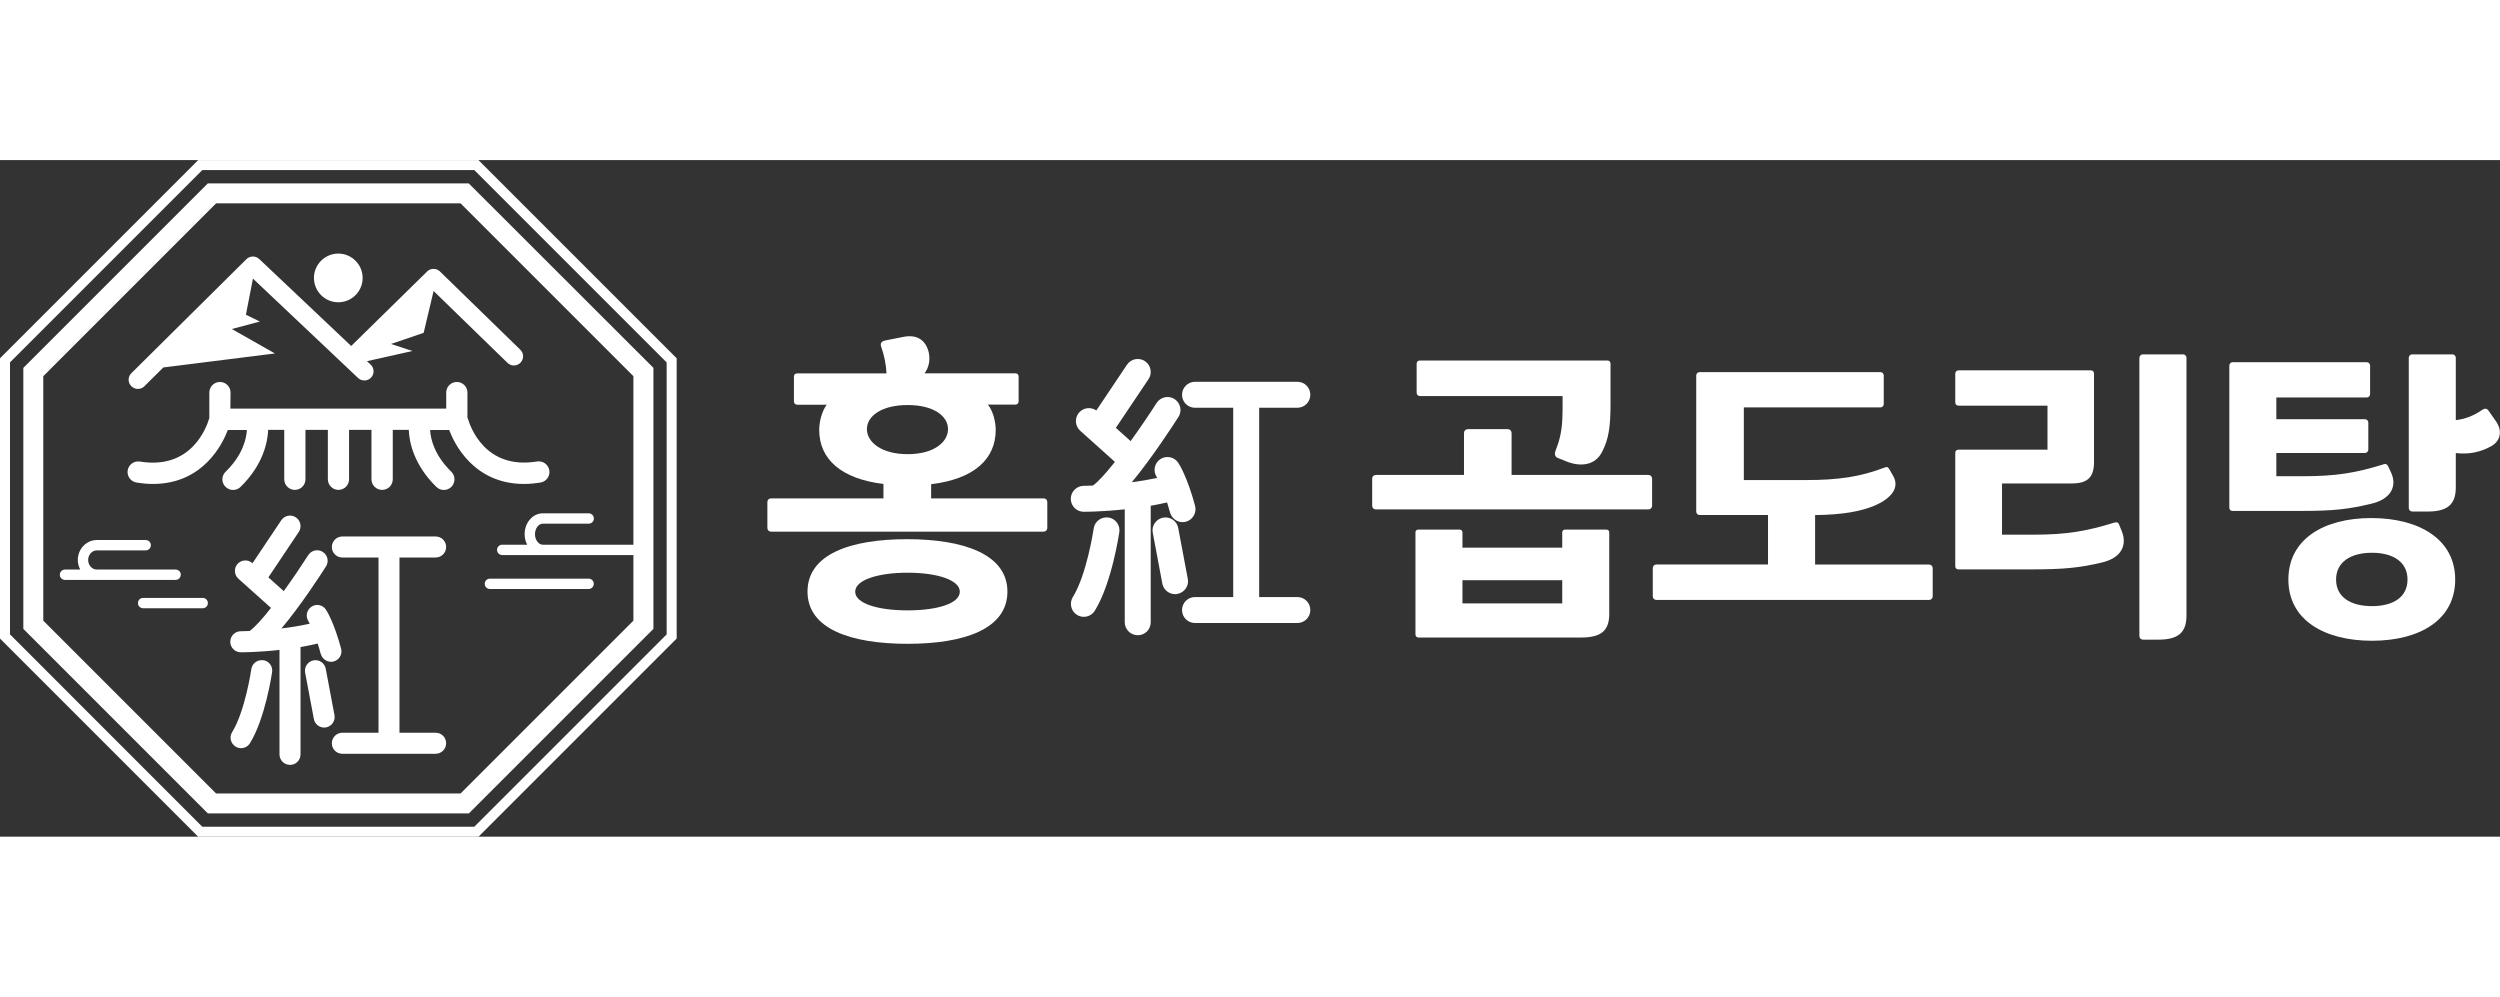 <?xml version="1.0" encoding="UTF-8"?>
<svg width="200px" id="Layer_1" data-name="Layer 1" xmlns="http://www.w3.org/2000/svg" viewBox="0 0 294.64 79.74">
  <rect x="0" y="0" width="294.64" height="79.74" fill="#333333" stroke="none"/>
  <defs>
    <style>
      .cls-1 {
        fill: #fff;
      }
    </style>
  </defs>
  <g>
    <g>
      <path class="cls-1" d="M172.54,37.11v-4.87c0-.36.18-.53.53-.53h4.55c.36,0,.53.18.53.53v4.87h16.13c.25,0,.43.18.43.43v3.2c0,.25-.18.43-.43.43h-32.13c-.25,0-.43-.18-.43-.43v-3.2c0-.25.18-.43.43-.43h10.38ZM167.21,56.27c-.25,0-.39-.14-.39-.39v-12.01c0-.18.14-.32.32-.32h4.9c.18,0,.32.14.32.32v1.81h11.76v-1.81c0-.18.14-.32.32-.32h4.9c.18,0,.32.14.32.32v9.63c0,1.99-.99,2.77-3.34,2.77h-19.12ZM188.78,34.45c-.78,1.49-2.45,1.78-4.26,1.03l-.96-.39c-.25-.11-.39-.39-.25-.78l.28-.78c.43-1.21.57-2.52.57-4.23v-1.49h-16.81c-.25,0-.39-.18-.39-.39v-3.41c0-.25.14-.39.39-.39h22.07c.25,0,.39.14.39.39v4.62c0,2.84-.21,4.27-1.03,5.83ZM184.12,52.25v-2.74h-11.76v2.74h11.76Z"/>
      <path class="cls-1" d="M194.79,48.09c0-.25.18-.43.43-.43h13.15v-5.83h-8.07c-.21,0-.39-.18-.39-.39v-16.06c0-.21.18-.39.39-.39h21.32c.21,0,.39.18.39.39v3.38c0,.21-.18.39-.39.39h-16.1v8.56h7.36c3.7,0,6.33-.36,9.28-1.49.28-.11.39,0,.53.25l.43.75c.82,1.42-.28,2.67-2.13,3.48-1.6.68-3.73,1.1-7.07,1.14v5.83h13.43c.25,0,.43.18.43.43v3.31c0,.25-.18.43-.43.43h-32.13c-.25,0-.43-.18-.43-.43v-3.31Z"/>
      <path class="cls-1" d="M230.83,48.24c-.25,0-.39-.14-.39-.39v-13.33c0-.25.14-.39.39-.39h10.48v-5.19h-10.48c-.25,0-.39-.14-.39-.39v-3.38c0-.21.14-.39.39-.39h15.57c.25,0,.39.14.39.39v10.45c0,1.74-.75,2.49-2.59,2.49h-8.25v6.04h3.59c3.98,0,6.29-.39,9.63-1.42.25-.07.46-.07.57.21l.32.78c.67,1.67-.04,3.16-2.31,3.7-2.67.64-4.58.82-8.46.82h-8.46ZM252.15,23.29c0-.21.18-.39.39-.39h4.76c.21,0,.39.18.39.39v30.39c0,1.99-.96,2.84-3.31,2.84h-1.81c-.25,0-.43-.18-.43-.43V23.29Z"/>
      <path class="cls-1" d="M262.74,40.95v-16.74c0-.21.18-.39.39-.39h15.81c.21,0,.39.18.39.39v3.38c0,.21-.18.39-.39.39h-10.66v2.56h10.45c.21,0,.39.18.39.39v3.2c0,.21-.18.39-.39.39h-10.45v2.74h3.02c4.12,0,6.33-.39,9.67-1.42.25-.07.35,0,.5.28l.32.68c.78,1.67-.04,3.16-2.31,3.7-2.67.64-4.41.85-8.28.85h-8.07c-.25,0-.39-.14-.39-.39ZM279.48,42.19c5.61,0,9.88,2.49,9.88,7.25s-4.19,7.21-9.81,7.21-9.85-2.45-9.85-7.21,4.16-7.25,9.77-7.25ZM279.55,52.57c2.52,0,4.19-1.07,4.19-3.13s-1.67-3.16-4.19-3.16-4.23,1.1-4.23,3.16,1.71,3.13,4.23,3.13ZM283.89,23.29c0-.21.18-.39.39-.39h4.76c.21,0,.39.18.39.39v7.36c1.17-.14,2.13-.53,3.16-1.24.28-.18.53-.14.71.14l.85,1.21c.78,1.1.6,2.31-.53,2.95-1.31.75-2.7.99-4.19.82v4.05c0,1.99-.96,2.84-3.3,2.84h-1.81c-.25,0-.43-.18-.43-.43v-17.7Z"/>
    </g>
    <g>
      <path class="cls-1" d="M104.12,39.88v-1.71c-5.01-.6-7.57-2.95-7.57-6.36,0-1,.32-2.24.89-2.98h-3.48c-.25,0-.39-.18-.39-.39v-2.91c0-.25.14-.39.39-.39h10.52c-.04-.99-.28-2.17-.6-3.06-.18-.46-.04-.71.46-.82l2.17-.43c1.63-.32,2.63.46,2.95,1.85.18.85.04,1.74-.5,2.45h10.7c.25,0,.39.14.39.39v2.91c0,.21-.14.39-.39.39h-3.23c.6.75.92,1.99.92,2.98,0,3.45-2.56,5.79-7.61,6.4v1.67h13.26c.25,0,.43.18.43.43v3.06c0,.25-.18.43-.43.43h-32.13c-.25,0-.43-.18-.43-.43v-3.06c0-.25.18-.43.43-.43h13.26ZM106.9,44.68c6.68,0,11.83,1.78,11.83,6.18s-5.08,6.15-11.76,6.15-11.8-1.74-11.8-6.15,5.05-6.18,11.73-6.18ZM106.97,53.07c3.52,0,6.15-.82,6.15-2.2s-2.67-2.24-6.15-2.24-6.18.85-6.18,2.24,2.67,2.2,6.18,2.2ZM106.97,34.66c3.09,0,4.76-1.42,4.76-2.95s-1.67-2.84-4.76-2.84-4.8,1.31-4.8,2.84,1.71,2.95,4.8,2.95Z"/>
      <g>
        <path class="cls-1" d="M137.9,41.54c.18.66.79,1.13,1.47,1.13.13,0,.27-.02.4-.05.81-.22,1.29-1.06,1.08-1.87-.93-3.44-1.88-4.92-1.99-5.08-.46-.69-1.4-.88-2.1-.43-.7.46-.9,1.4-.44,2.11,0,.01.03.05.06.11-.93.2-1.93.37-2.99.51,2.36-2.85,4.79-6.59,5.5-7.7.22-.34.29-.75.2-1.15-.09-.4-.33-.74-.67-.96-.71-.45-1.65-.24-2.11.47-.92,1.44-2,3.02-3.06,4.49l-1.74-1.56,3.85-5.74c.23-.34.31-.75.23-1.15-.08-.4-.31-.75-.65-.97-.7-.47-1.65-.28-2.12.42l-3.61,5.39c-.62-.44-1.5-.35-2.02.23-.56.63-.51,1.59.12,2.16l4.09,3.67c-1.12,1.41-2.01,2.37-2.59,2.79-.66.02-1.06.03-1.08.03-.41,0-.79.16-1.08.45-.29.29-.45.67-.45,1.08,0,.84.68,1.53,1.53,1.53.09,0,2.14,0,4.83-.29v13.31c0,.84.68,1.53,1.53,1.53s1.53-.68,1.53-1.53v-13.73c.68-.12,1.32-.25,1.93-.39.13.4.24.8.36,1.22Z"/>
        <path class="cls-1" d="M130.63,42.13c-.4-.06-.8.04-1.13.28-.33.24-.54.6-.6,1.01l.17.02h0l-.17-.02c-.03.22-.84,5.48-2.46,8.08-.44.72-.22,1.66.49,2.1.24.15.52.23.8.23.53,0,1.02-.27,1.3-.72,2.01-3.24,2.88-9.2,2.89-9.26.06-.4-.04-.8-.29-1.13-.24-.33-.6-.54-1-.6Z"/>
        <path class="cls-1" d="M139.99,49.36l-1.13-6c-.08-.4-.3-.75-.64-.98-.34-.23-.74-.31-1.14-.24-.4.08-.75.3-.98.64-.23.34-.32.74-.24,1.14l1.13,6c.14.72.77,1.24,1.5,1.24.09,0,.19,0,.28-.03.4-.08.75-.3.98-.64.23-.34.32-.74.24-1.14Z"/>
        <path class="cls-1" d="M152.9,51.5h-4.5v-22.31h4.5c.84,0,1.53-.68,1.53-1.53s-.68-1.53-1.53-1.53h-12.06c-.84,0-1.53.68-1.53,1.53s.68,1.53,1.53,1.53h4.5v22.31h-4.5c-.84,0-1.53.68-1.53,1.53s.68,1.53,1.53,1.53h12.06c.84,0,1.53-.68,1.53-1.53s-.68-1.53-1.53-1.53Z"/>
      </g>
    </g>
  </g>
  <g>
    <path class="cls-1" d="M37.82,58.22c.15.55.65.91,1.19.91.11,0,.22-.01.32-.04.66-.18,1.05-.86.87-1.52-.84-3.11-1.69-4.45-1.79-4.59-.38-.57-1.14-.72-1.7-.34-.57.37-.73,1.14-.36,1.71,0,0,.06.1.16.29-1.12.25-2.27.43-3.34.56,2.23-2.64,4.63-6.33,5.25-7.31.37-.58.2-1.34-.38-1.71-.58-.37-1.34-.2-1.71.38-.82,1.28-1.85,2.8-2.89,4.24l-1.81-1.62,3.58-5.35c.38-.57.23-1.34-.34-1.72-.57-.38-1.34-.23-1.72.34l-3.39,5.06h-.01c-.51-.47-1.29-.42-1.75.08-.46.51-.41,1.29.1,1.75l3.84,3.44c-1.01,1.28-1.92,2.3-2.52,2.72-.63.02-1.02.03-1.04.03-.68,0-1.24.55-1.24,1.24,0,.68.55,1.24,1.24,1.24.13,0,2.08,0,4.56-.28v12.31c0,.68.55,1.24,1.24,1.24s1.24-.55,1.24-1.24v-12.65c.67-.11,1.35-.25,2.02-.41.12.38.25.79.37,1.26Z"/>
    <path class="cls-1" d="M31.02,58.95c-.68-.1-1.3.37-1.4,1.04,0,.05-.74,4.98-2.26,7.43-.36.58-.18,1.34.4,1.7.2.13.43.19.65.19.41,0,.82-.21,1.05-.59,1.79-2.89,2.58-8.16,2.61-8.38.1-.68-.37-1.3-1.04-1.4Z"/>
    <path class="cls-1" d="M39.42,65.42l-1.03-5.47c-.13-.67-.78-1.12-1.44-.99-.67.13-1.11.77-.99,1.44l1.03,5.47c.11.59.63,1.01,1.21,1.01.08,0,.15,0,.23-.02.67-.13,1.11-.77.99-1.44Z"/>
    <path class="cls-1" d="M51.34,46.84c.68,0,1.24-.55,1.24-1.24s-.55-1.24-1.24-1.24h-10.99c-.68,0-1.24.55-1.24,1.24s.55,1.24,1.24,1.24h4.26v20.65h-4.26c-.68,0-1.24.55-1.24,1.24s.55,1.24,1.24,1.24h10.99c.68,0,1.24-.55,1.24-1.24s-.55-1.24-1.24-1.24h-4.26v-20.65h4.26Z"/>
    <path class="cls-1" d="M56.39,0H23.36L0,23.36v33.03l23.36,23.36h33.03l23.36-23.36V23.36L56.39,0ZM78.57,55.9l-22.67,22.67H23.84L1.18,55.9V23.84L23.84,1.18h32.06l22.67,22.67v32.06Z"/>
    <path class="cls-1" d="M24.49,2.75L2.75,24.49v30.76l21.75,21.75h30.76l21.75-21.75v-30.76L55.25,2.75h-30.76ZM74.65,45.33h-10.68c-.5,0-.92-.57-.92-1.24s.42-1.24.92-1.24h5.41c.34,0,.61-.27.61-.61s-.27-.61-.61-.61h-5.41c-1.18,0-2.14,1.1-2.14,2.46,0,.45.11.87.3,1.24h-2.94c-.34,0-.61.27-.61.61s.27.61.61.61h15.46v7.73l-20.37,20.37h-28.81L5.1,54.28v-28.81L25.47,5.1h28.81l20.37,20.37v19.86Z"/>
    <path class="cls-1" d="M55.09,30.39v-.02s0-2.97,0-2.97c0-.69-.56-1.25-1.25-1.25s-1.25.56-1.25,1.25v1.89h-25.44l.02-1.89c0-.69-.56-1.25-1.25-1.25s-1.25.56-1.25,1.25v3c-.3,1.03-2.07,6.13-8.18,5.13-.68-.11-1.33.35-1.44,1.03-.11.68.35,1.33,1.03,1.44.67.11,1.33.17,1.95.17,5.97,0,8.24-4.83,8.8-6.31l.02-.05h2.24v.09c-.07.96-.48,2.87-2.5,4.83-.5.48-.51,1.28-.02,1.77.24.24.56.38.9.38s.64-.13.88-.36c2.67-2.61,3.18-5.28,3.25-6.64v-.08h1.9v5.82c0,.69.56,1.25,1.25,1.25s1.25-.56,1.25-1.25v-5.82h2.64v5.82c0,.69.56,1.25,1.25,1.25s1.25-.56,1.25-1.25v-5.82h2.64v5.82c0,.69.56,1.25,1.26,1.25s1.25-.56,1.25-1.25v-5.82h1.89v.08c.07,1.36.58,4.03,3.25,6.64.24.23.55.36.88.36s.66-.13.9-.38c.48-.5.47-1.29-.02-1.77-2.01-1.96-2.43-3.87-2.49-4.83v-.09s2.24,0,2.24,0l.02.05c.56,1.48,2.83,6.31,8.8,6.31.63,0,1.28-.06,1.95-.17.68-.11,1.15-.76,1.03-1.44-.05-.33-.24-.62-.51-.82-.27-.19-.6-.27-.93-.22-6.12,1.01-7.89-4.09-8.18-5.13Z"/>
    <path class="cls-1" d="M57.13,49.94c0,.34.27.61.61.61h11.63c.34,0,.61-.27.61-.61s-.27-.61-.61-.61h-11.63c-.34,0-.61.27-.61.61Z"/>
    <path class="cls-1" d="M21.31,48.87c0-.34-.27-.61-.61-.61h-9.29c-.56,0-1.02-.51-1.02-1.13s.46-1.13,1.02-1.13h5.76c.34,0,.61-.27.61-.61s-.27-.61-.61-.61h-5.76c-1.23,0-2.24,1.06-2.24,2.35,0,.41.11.8.29,1.13h-1.8c-.34,0-.61.27-.61.61s.27.61.61.61h13.03c.34,0,.61-.27.61-.61Z"/>
    <path class="cls-1" d="M23.89,51.6h-7.02c-.34,0-.61.27-.61.61s.27.61.61.61h7.02c.34,0,.61-.27.61-.61s-.27-.61-.61-.61Z"/>
    <path class="cls-1" d="M50.36,13.11l-8.97,8.8-10.84-10.25c-.43-.4-1.09-.39-1.51.02l-13.56,13.44c-.43.42-.43,1.11,0,1.53.21.21.49.32.77.32s.55-.1.76-.31l2.24-2.22,13.15-1.65-5.08-2.88,3.31-.88-1.65-.8.83-4.26h0s12.39,11.71,12.39,11.71c.43.41,1.12.39,1.53-.04.41-.44.39-1.12-.04-1.53l-.44-.41,5.36-1.2-2.53-.83,3.85-1.31,1.17-4.93h0s8.71,8.47,8.71,8.47c.43.42,1.12.41,1.53-.02.42-.43.41-1.12-.02-1.53l-9.47-9.22c-.42-.41-1.09-.41-1.52,0Z"/>
    <path class="cls-1" d="M39.87,16.76c1.59,0,2.87-1.29,2.87-2.87s-1.29-2.87-2.87-2.87-2.87,1.29-2.87,2.87,1.29,2.87,2.87,2.87Z"/>
  </g>
</svg>